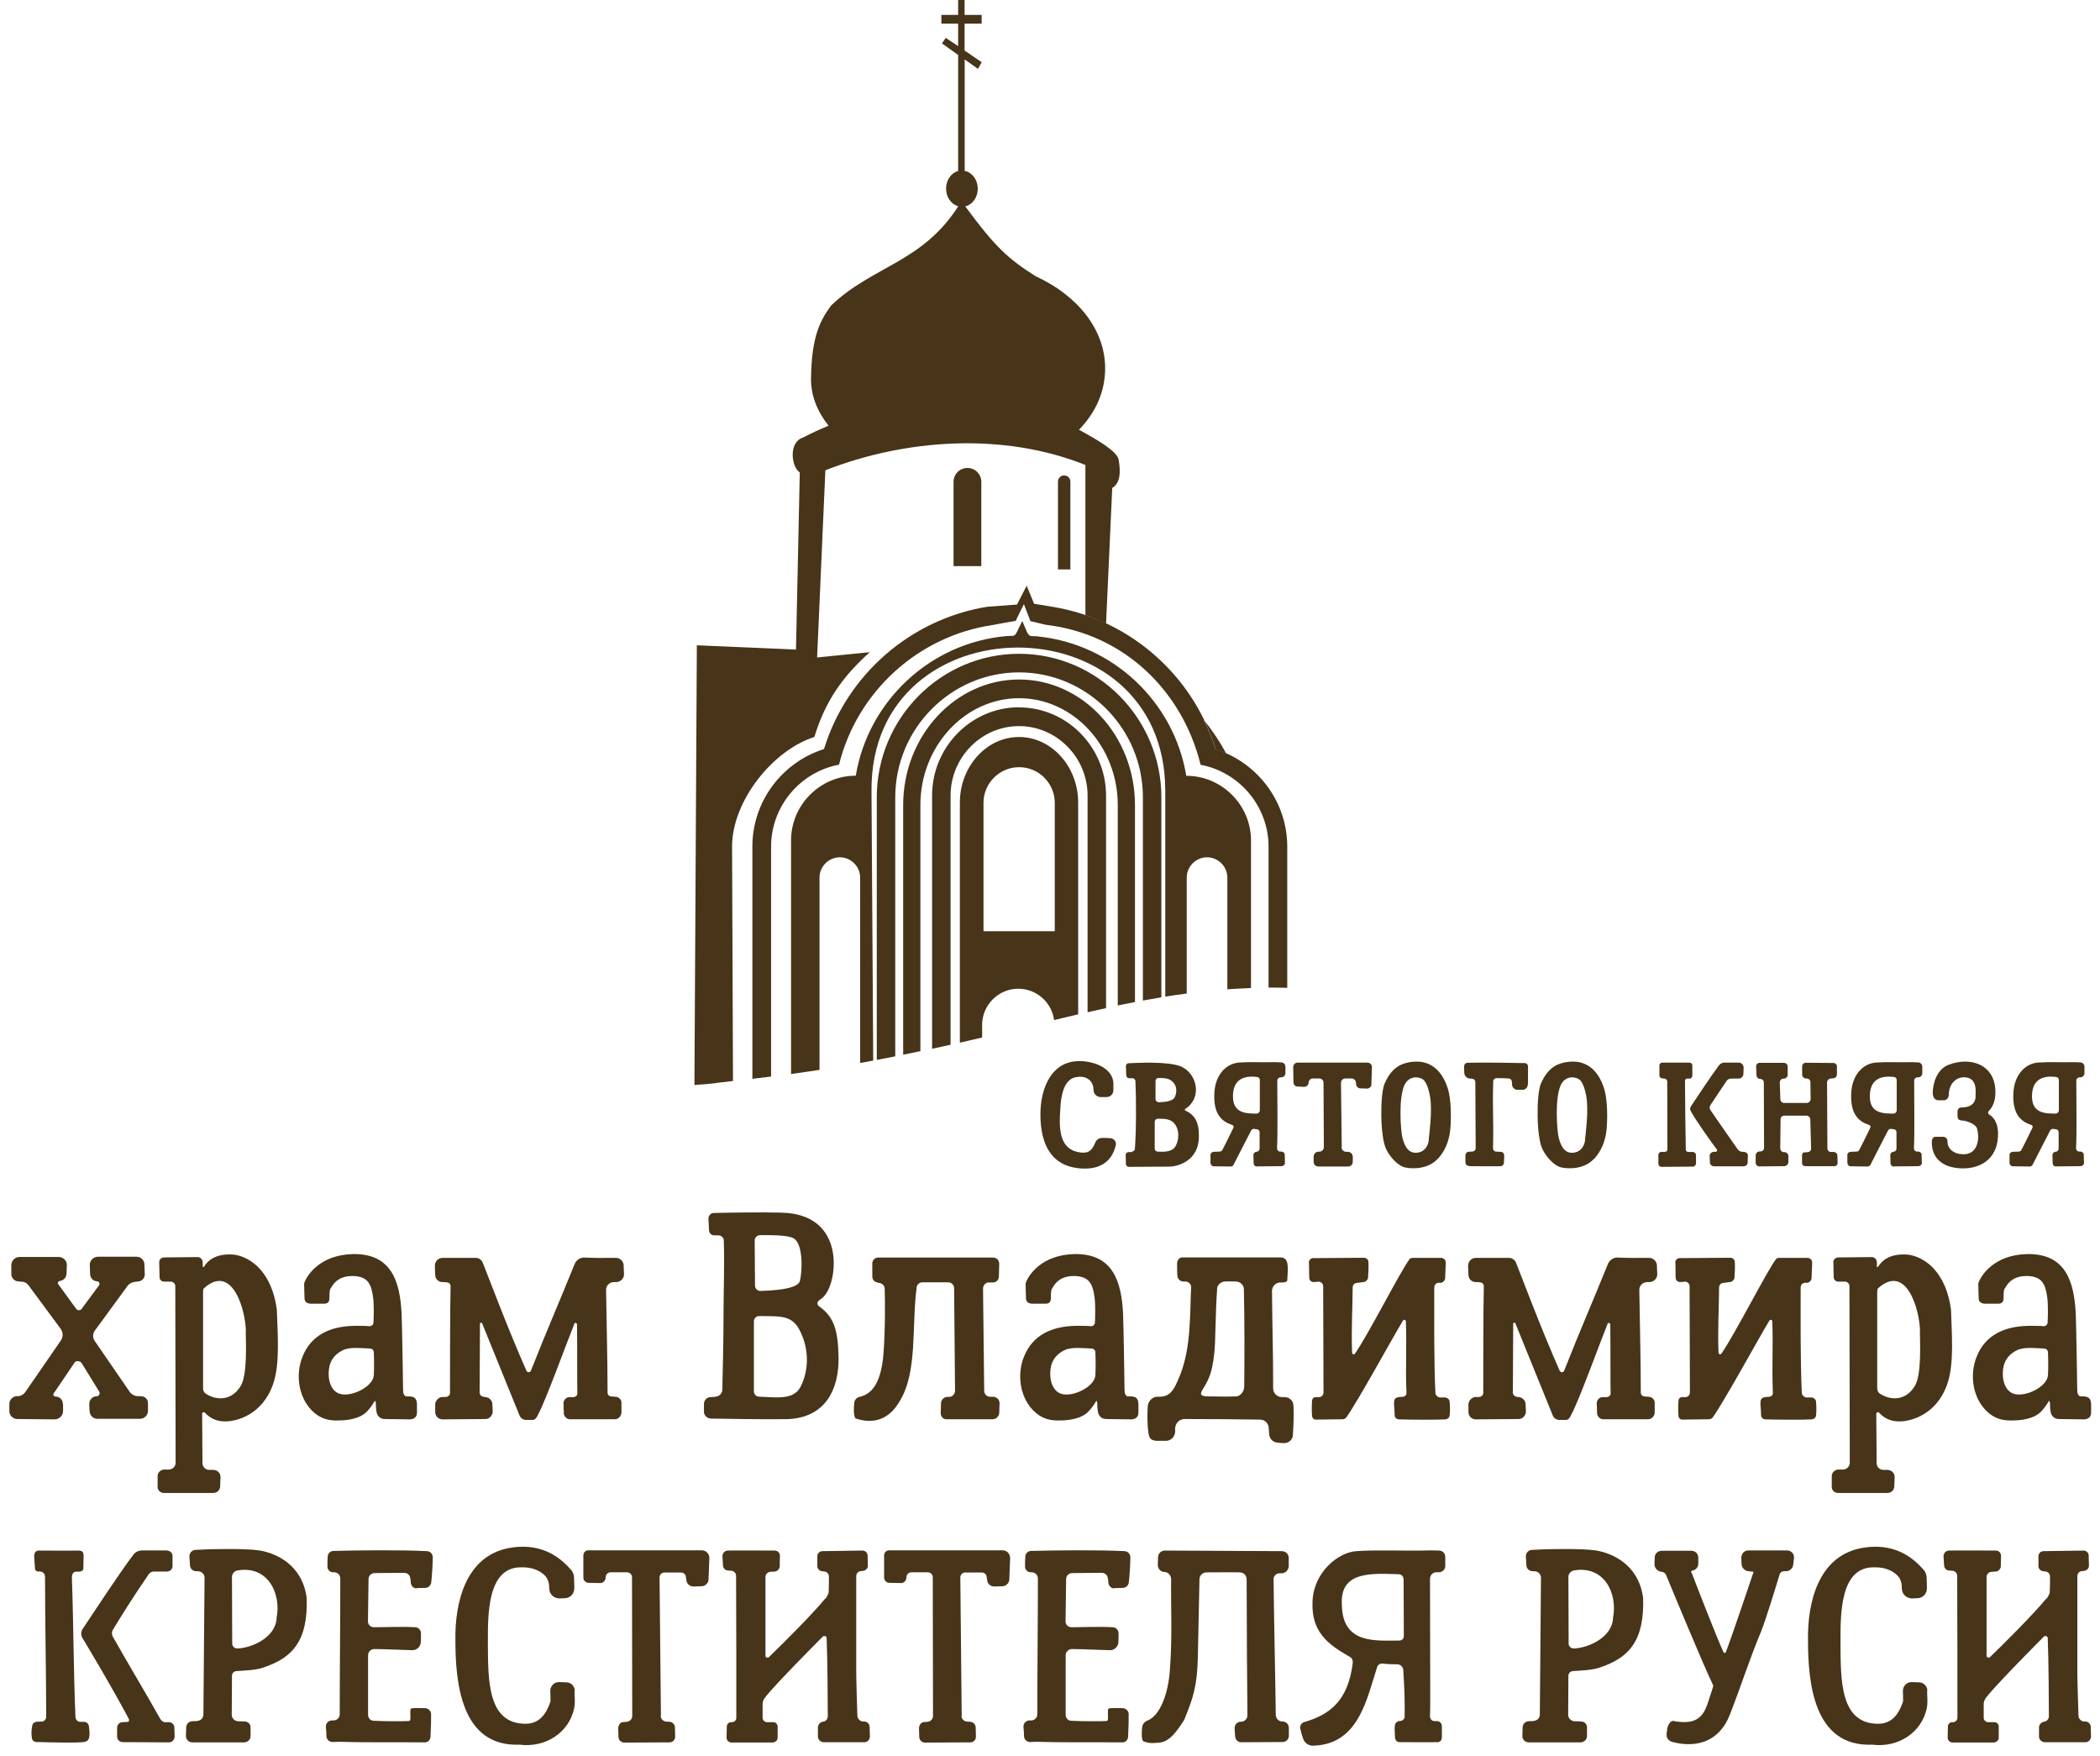 <svg width="183" height="153" viewBox="0 0 183 153" fill="none" xmlns="http://www.w3.org/2000/svg">
<g clip-path="url(#clip0_147_1531)">
<path fill-rule="evenodd" clip-rule="evenodd" d="M88.815 66.84C90.525 66.84 91.915 68.24 91.915 69.94V81.13H85.705V69.94C85.705 68.23 87.105 66.84 88.805 66.84M105.935 65.28C109.545 66.42 112.175 69.8 112.175 73.77V86.06C111.775 86.05 111.375 86.04 110.975 86.04H110.545V73.77C110.545 70.23 107.985 67.26 104.625 66.63C103.055 60.25 98.015 55.25 91.175 54.44C91.015 54.42 89.955 54.14 89.795 54.12L89.225 52.63L88.505 54.1C88.245 54.12 86.725 54.42 86.465 54.46C79.985 55.43 74.685 60.28 73.115 66.62C69.755 67.25 67.195 70.22 67.195 73.76V93.79C66.655 93.86 66.105 93.93 65.565 93.99V73.75C65.565 69.78 68.195 66.4 71.805 65.26C73.785 58.81 79.325 53.95 86.045 52.86L88.625 52.67L89.465 51.03L90.115 52.6L91.915 52.9C98.545 54.05 103.975 58.89 105.935 65.26V65.28ZM90.455 55.45C97.005 56.12 102.315 61.16 103.375 67.59C106.475 67.59 109.015 70.13 109.015 73.23V86.08C108.325 86.11 107.635 86.14 106.955 86.19V76.46C106.955 75.49 106.155 74.69 105.185 74.69C104.215 74.69 103.415 75.49 103.415 76.46V86.56C102.785 86.64 102.165 86.73 101.545 86.83V68.89C101.545 52.26 75.835 52.26 75.945 68.89L76.095 92.4L74.955 92.61V76.46C74.955 75.49 74.155 74.69 73.185 74.69C72.215 74.69 71.415 75.49 71.415 76.46V93.21C70.985 93.28 70.565 93.34 70.135 93.4L68.935 93.57V73.22C68.935 70.12 71.475 67.58 74.575 67.58C75.655 61.09 81.045 56.01 87.685 55.42C88.305 55.36 88.395 55.54 88.645 55L89.085 54.1L89.465 55C89.715 55.55 89.805 55.38 90.435 55.44L90.455 55.45ZM88.805 64.21C91.635 64.21 93.955 66.78 93.955 69.93V88.37C93.255 88.53 92.565 88.7 91.855 88.87C91.655 87.33 90.325 86.14 88.735 86.14C87.005 86.14 85.585 87.56 85.585 89.29V90.39C84.935 90.54 84.295 90.69 83.645 90.84V69.93C83.645 66.78 85.965 64.21 88.795 64.21H88.805ZM88.805 61.63C92.975 61.63 96.385 65.09 96.385 69.32V87.83C95.855 87.95 95.315 88.07 94.775 88.19V69.32C94.775 65.99 92.085 63.26 88.805 63.26C85.525 63.26 82.835 65.98 82.835 69.32V91.02C82.295 91.14 81.765 91.26 81.225 91.37V69.31C81.225 65.08 84.635 61.62 88.805 61.62V61.63ZM88.805 59.2C94.365 59.2 98.905 64.12 98.905 70.14V87.3C98.405 87.4 97.905 87.5 97.405 87.6V70.14C97.405 65.02 93.535 60.83 88.805 60.83C84.075 60.83 80.205 65.02 80.205 70.14V91.58C79.705 91.69 79.205 91.79 78.705 91.89V70.14C78.705 64.12 83.245 59.2 88.805 59.2ZM88.805 56.96C95.625 56.96 101.205 62.59 101.205 69.46V86.89C100.665 86.98 100.135 87.07 99.595 87.17V69.46C99.595 63.47 94.735 58.58 88.805 58.58C82.875 58.58 78.015 63.48 78.015 69.46V92.03C77.485 92.14 76.945 92.24 76.405 92.34V69.46C76.405 62.58 81.985 56.96 88.805 56.96ZM92.735 41.42C93.035 41.42 93.275 41.66 93.275 41.96V49.61H92.195V41.96C92.195 41.66 92.435 41.42 92.735 41.42ZM84.305 40.77C84.975 40.77 85.515 41.31 85.515 41.98V49.32H83.095V41.98C83.095 41.31 83.635 40.77 84.305 40.77ZM83.495 14.92V4.79L82.085 3.78L82.415 3.3L83.495 4.02V2.06H82.035V1.3H83.495V0H84.055V1.3H85.545V2.06H84.055V4.4L85.545 5.42L85.225 6L84.065 5.18V14.9H84.135C84.745 15.06 85.205 15.69 85.205 16.44C85.205 17.19 84.745 17.83 84.115 17.98C86.785 21.6 87.875 22.56 90.255 24.07C93.885 25.73 96.305 28.7 96.305 32.09C96.305 34.13 95.475 35.95 94.025 37.44C95.335 38.16 97.405 39.3 97.485 40.07C97.665 41.16 97.625 42.04 96.965 42.49H96.925L96.385 54.31C95.805 54.04 95.205 53.8 94.585 53.59V40.51C87.425 37.64 78.915 38.24 71.925 40.97L71.205 57.28L75.795 56.82C73.415 58.96 71.925 61.07 70.965 64.21C67.355 65.35 63.795 69.78 63.795 73.75L63.875 94.18C61.575 94.43 62.815 94.36 60.515 94.53L60.725 56.22L69.365 56.59L69.695 41.16C68.945 40.67 68.705 38.5 69.985 38.12C70.705 37.74 71.445 37.4 72.205 37.09C71.215 35.85 70.665 34.45 70.675 33.02C70.715 29.16 71.545 27.85 72.415 26.63C75.995 23.18 80.355 22.9 83.505 17.97C82.895 17.8 82.445 17.18 82.445 16.43C82.445 15.68 82.895 15.06 83.505 14.89L83.495 14.92ZM104.925 62.74C105.645 63.64 106.295 64.61 106.845 65.63C106.545 65.5 106.245 65.38 105.925 65.28C105.655 64.4 105.315 63.55 104.915 62.73L104.925 62.74Z" fill="#473419"/>
<path d="M5.495 122.35V122.94C5.495 123.33 5.155 123.66 4.775 123.66L1.505 123.63C1.095 123.63 0.785 123.27 0.815 122.88V122.26C0.845 121.95 1.095 121.69 1.405 121.64H1.615C1.845 121.61 2.075 121.48 2.205 121.28L5.295 116.8C5.525 116.49 5.505 116.05 5.265 115.74L2.485 111.98C2.355 111.8 2.145 111.67 1.915 111.67L1.605 111.64C1.265 111.64 0.985 111.33 0.985 111V110.2C1.015 109.81 1.315 109.51 1.705 109.51H5.105C5.515 109.51 5.855 109.84 5.825 110.26L5.795 111.01C5.765 111.32 5.515 111.58 5.205 111.6C5.075 111.63 4.995 111.78 5.075 111.88L6.645 114.04C6.745 114.17 6.955 114.19 7.085 114.07L8.625 111.99C8.725 111.86 8.655 111.65 8.475 111.63C8.135 111.63 7.885 111.37 7.855 111.04L7.825 110.24C7.795 109.83 8.135 109.49 8.545 109.49H11.895C12.285 109.49 12.585 109.8 12.585 110.16L12.615 110.98C12.645 111.34 12.355 111.65 11.995 111.65L11.815 111.68C11.555 111.68 11.305 111.81 11.145 111.99L8.285 115.9C8.075 116.16 8.055 116.52 8.235 116.8L11.295 121.25C11.445 121.48 11.735 121.64 12.045 121.64H12.275C12.635 121.64 12.915 121.92 12.895 122.28V122.92C12.895 123.31 12.585 123.61 12.175 123.61H8.525C8.135 123.64 7.835 123.33 7.805 122.94L7.775 122.32C7.775 121.96 8.055 121.65 8.415 121.65C8.625 121.65 8.745 121.42 8.645 121.24L7.105 118.74C6.975 118.56 6.645 118.53 6.515 118.69L4.685 121.39C4.585 121.49 4.685 121.67 4.835 121.67C5.195 121.67 5.475 121.95 5.475 122.31L5.495 122.35Z" fill="#473419"/>
<path d="M23.795 120.6C23.125 122.53 21.635 123.61 19.985 123.82C19.185 123.9 18.465 123.74 17.845 123.07C17.765 122.99 17.615 123.04 17.615 123.17C17.615 124.25 17.645 126.46 17.645 127.47C17.645 127.8 17.905 128.06 18.235 128.06H18.625C18.955 128.09 19.215 128.34 19.215 128.68L19.185 129.48C19.185 129.81 18.925 130.07 18.595 130.07H14.275C13.965 130.07 13.705 129.81 13.735 129.5V128.6C13.735 128.29 13.995 128.06 14.275 128.03H14.715C15.025 128.03 15.305 127.77 15.305 127.44L15.275 112.05C15.275 111.84 15.095 111.66 14.885 111.66H14.265C14.055 111.63 13.905 111.48 13.905 111.27L13.875 110.01C13.845 109.75 14.055 109.55 14.315 109.55L17.225 109.52C17.455 109.52 17.665 109.73 17.665 109.98V110.34C17.665 110.39 17.715 110.42 17.765 110.37C18.225 109.65 19.005 109.19 20.415 109.31C21.955 109.54 23.705 110.93 24.125 114.1C24.175 116 24.435 118.81 23.795 120.59V120.6ZM21.425 116.02C21.425 114.22 20.265 109.97 17.745 112.26C17.715 112.34 17.695 112.42 17.695 112.49V120.96C17.695 121.17 17.795 121.35 17.975 121.45C18.845 121.99 20.135 122.09 20.955 120.78C21.595 119.8 21.415 116.82 21.415 116.02H21.425Z" fill="#473419"/>
<path d="M35.815 121.68C36.225 121.68 36.335 122.04 36.335 122.37V123.09C36.335 123.53 35.975 123.66 35.695 123.66C35.485 123.66 33.635 123.63 33.505 123.63C33.115 123.63 32.835 123.32 32.805 122.96C32.755 122.68 32.755 122.52 32.755 122.34C32.755 122.29 32.755 122.21 32.725 122.13C32.725 122.03 32.645 122.03 32.595 122.16C32.415 122.47 32.205 122.73 31.975 122.98C31.335 123.65 30.125 123.75 29.605 123.75C28.675 123.8 27.905 123.62 27.185 122.9C25.945 121.64 25.765 119.66 26.365 118.19C27.115 116.31 28.785 115.54 30.915 115.51C31.505 115.51 31.895 115.51 32.155 115.54C32.365 115.57 32.545 115.41 32.545 115.21C32.575 114.75 32.595 113.61 32.515 113.05C32.365 111.94 32.105 111.2 30.765 111.17C29.295 111.14 28.935 112.1 28.785 112.3C28.705 112.4 28.705 112.97 28.705 113.12C28.705 113.45 28.525 113.58 28.265 113.58H27.025C26.745 113.55 26.515 113.42 26.535 113.04C26.535 113.04 26.505 112.17 26.505 111.88C26.505 111.78 26.535 111.7 26.585 111.6C26.815 111.09 27.875 109.34 30.725 109.26C34.195 109.18 34.845 111.78 34.995 114.38C35.045 115.49 35.125 120.99 35.125 121.07C35.125 121.43 35.225 121.66 35.455 121.66H35.785L35.815 121.68ZM32.575 119.8C32.605 119.39 32.605 118.41 32.575 117.82C32.575 117.64 32.425 117.49 32.245 117.49C31.555 117.46 30.525 117.33 29.905 117.62C28.725 118.19 28.615 119.16 28.645 119.86C28.675 120.56 29.005 121.38 29.825 121.48C30.825 121.63 32.525 120.76 32.575 119.81V119.8Z" fill="#473419"/>
<path d="M42.005 115.28C41.955 115.2 41.825 115.23 41.825 115.33L41.795 121.33C41.795 121.51 41.955 121.67 42.135 121.69L42.315 121.72C42.645 121.75 42.905 122.03 42.905 122.34L42.935 122.96C42.935 123.32 42.655 123.63 42.295 123.63L38.565 123.66C38.205 123.66 37.925 123.38 37.925 123.02V122.38C37.925 122.02 38.235 121.71 38.565 121.71H38.825C39.035 121.71 39.215 121.56 39.215 121.35C39.215 119.81 39.215 113.76 39.265 112.06C39.265 111.88 39.135 111.73 38.955 111.73C38.855 111.7 38.695 111.7 38.565 111.7C38.205 111.7 37.945 111.44 37.925 111.08L37.895 110.28C37.895 109.92 38.175 109.59 38.565 109.59H41.475C41.735 109.59 41.965 109.77 42.065 110C42.275 110.49 44.255 115.79 45.875 119.42C45.955 119.6 46.185 119.6 46.265 119.42C47.805 115.53 48.585 113.81 50.075 110.13C50.205 109.8 50.535 109.56 50.895 109.56C52.055 109.61 52.415 109.59 53.675 109.59C54.005 109.59 54.315 109.85 54.345 110.21L54.375 110.98C54.405 111.34 54.115 111.67 53.735 111.7H53.455C53.095 111.73 52.815 112.01 52.815 112.37C52.845 114.76 52.945 118.42 52.945 121.35C52.945 121.51 53.075 121.63 53.225 121.66C53.355 121.66 53.485 121.69 53.615 121.69C53.925 121.69 54.185 121.95 54.155 122.26V123.08C54.125 123.39 53.895 123.65 53.565 123.65H49.675C49.395 123.65 49.165 123.42 49.135 123.16C49.135 123.06 49.105 122.39 49.105 122.26C49.105 121.98 49.315 121.75 49.595 121.72H50.005C50.185 121.69 50.315 121.57 50.315 121.39C50.285 120.62 50.315 118.15 50.285 115.37C50.285 115.29 50.105 115.22 50.075 115.27C49.405 116.92 47.555 122.04 46.885 123.25C46.785 123.48 46.655 123.71 46.395 123.71H45.805C45.545 123.68 45.345 123.53 45.265 123.3L42.025 115.32L42.005 115.28Z" fill="#473419"/>
<path d="M62.375 121.68C62.685 121.65 62.945 121.4 62.945 121.06C62.975 119.82 63.045 116.84 63.045 115.32C63.045 112.49 63.145 110.46 63.075 108.09C63.075 107.83 62.865 107.65 62.635 107.63H62.245C61.985 107.63 61.785 107.42 61.785 107.17L61.735 106.17C61.735 105.91 61.945 105.68 62.195 105.68C63.355 105.65 66.365 105.6 68.085 105.65C73.385 105.75 73.025 110.85 72.125 112.47C71.915 112.88 71.665 113.11 71.405 113.27C71.195 113.4 71.175 113.68 71.375 113.81C72.715 114.76 73.025 115.92 73.075 118.29C73.105 121.04 71.945 123.54 68.575 123.64C66.595 123.67 63.295 123.61 61.965 123.59C61.635 123.59 61.345 123.33 61.345 123V122.31C61.345 122 61.605 121.72 61.915 121.72L62.375 121.69V121.68ZM65.695 121.22C65.695 121.48 65.905 121.68 66.135 121.68C67.835 121.76 69.195 121.96 69.785 120.78C70.425 119.49 70.555 117.74 69.785 116.1C69.095 114.56 68.115 114.68 66.155 114.66C65.895 114.66 65.695 114.87 65.695 115.12V121.22ZM65.795 112.01C65.795 112.27 66.005 112.47 66.255 112.47C67.235 112.44 69.525 112.34 69.705 111.6C69.915 110.8 70.015 108.38 69.165 107.89C68.675 107.58 67.005 107.61 66.205 107.61C65.945 107.64 65.765 107.84 65.765 108.07L65.795 112.01Z" fill="#473419"/>
<path d="M76.505 111.73C76.225 111.73 76.015 111.5 76.015 111.21V110.08C76.015 109.8 76.245 109.56 76.525 109.56H86.535C86.845 109.56 87.075 109.79 87.075 110.1L87.045 111.21C87.045 111.49 86.835 111.7 86.585 111.73H86.125C85.865 111.76 85.665 111.99 85.665 112.27L85.765 121.15C85.765 121.46 85.995 121.69 86.285 121.69H86.565C86.875 121.72 87.105 121.95 87.105 122.26L87.075 123.11C87.045 123.39 86.815 123.65 86.505 123.65H82.515C82.205 123.68 81.975 123.42 81.975 123.11L82.005 122.24C82.005 121.96 82.265 121.7 82.575 121.7H82.655C82.965 121.73 83.225 121.47 83.225 121.16L83.145 112.23C83.145 111.95 82.915 111.72 82.605 111.72H80.365C80.105 111.72 79.875 111.95 79.875 112.21C79.435 115.53 79.975 119.52 78.405 122.07C77.455 123.72 76.085 124.08 74.595 123.59C74.385 123.54 74.385 122.74 74.445 122.2C74.475 121.94 74.675 121.74 74.935 121.69C76.145 121.41 76.815 120.22 76.995 117.86C77.155 115.59 77.125 113.25 77.095 112.28C77.095 112 76.865 111.79 76.575 111.77H76.495L76.505 111.73Z" fill="#473419"/>
<path d="M98.695 121.68C99.105 121.68 99.205 122.04 99.205 122.37V123.09C99.205 123.53 98.845 123.66 98.565 123.66C98.355 123.66 96.505 123.63 96.375 123.63C95.985 123.63 95.705 123.32 95.675 122.96C95.625 122.68 95.625 122.52 95.625 122.34C95.625 122.29 95.625 122.21 95.595 122.13C95.595 122.03 95.515 122.03 95.465 122.16C95.285 122.47 95.075 122.73 94.845 122.98C94.205 123.65 92.995 123.75 92.475 123.75C91.545 123.8 90.775 123.62 90.055 122.9C88.815 121.64 88.635 119.66 89.235 118.19C89.985 116.31 91.655 115.54 93.785 115.51C94.375 115.51 94.765 115.51 95.025 115.54C95.235 115.57 95.415 115.41 95.415 115.21C95.445 114.75 95.465 113.61 95.385 113.05C95.235 111.94 94.975 111.2 93.635 111.17C92.165 111.14 91.805 112.1 91.655 112.3C91.575 112.4 91.575 112.97 91.575 113.12C91.575 113.45 91.395 113.58 91.135 113.58H89.895C89.615 113.55 89.385 113.42 89.405 113.04C89.405 113.04 89.375 112.17 89.375 111.88C89.375 111.78 89.405 111.7 89.455 111.6C89.685 111.09 90.745 109.34 93.595 109.26C97.065 109.18 97.715 111.78 97.865 114.38C97.915 115.49 97.995 120.99 97.995 121.07C97.995 121.43 98.095 121.66 98.325 121.66H98.655L98.695 121.68ZM95.455 119.8C95.485 119.39 95.485 118.41 95.455 117.82C95.455 117.64 95.305 117.49 95.125 117.49C94.435 117.46 93.405 117.33 92.785 117.62C91.605 118.19 91.495 119.16 91.525 119.86C91.555 120.56 91.885 121.38 92.705 121.48C93.705 121.63 95.405 120.76 95.455 119.81V119.8Z" fill="#473419"/>
<path d="M111.595 111.73C111.185 111.73 110.845 112.06 110.845 112.48C110.875 116.11 110.945 117.37 110.945 120.95C110.945 121.39 111.305 121.72 111.715 121.72H111.945C112.355 121.72 112.695 122.03 112.715 122.44C112.765 123.37 112.715 124.14 112.665 125.01C112.665 125.42 112.305 125.73 111.895 125.73C111.685 125.73 111.455 125.7 111.275 125.68C110.915 125.63 110.635 125.35 110.605 124.99L110.555 124.35C110.505 123.96 110.195 123.68 109.785 123.68C107.365 123.65 105.695 123.63 103.225 123.63C102.785 123.63 102.425 123.99 102.405 124.43V124.76C102.375 125.17 102.045 125.51 101.635 125.53H100.835C100.245 125.5 100.135 125.3 100.065 124.73C99.965 124.03 99.985 123.16 100.015 122.54C100.045 122.1 100.375 121.74 100.785 121.69H100.835C101.915 121.72 102.245 121.3 102.865 119.73C103.795 117.31 103.685 114.58 103.795 112.19C103.825 111.88 103.565 111.62 103.255 111.65H103.125C102.865 111.65 102.635 111.44 102.605 111.19C102.575 110.91 102.575 110.39 102.575 110.06C102.575 109.8 102.785 109.55 103.015 109.55H111.585C112.335 109.55 112.255 110.37 112.175 111.56C112.145 111.71 111.895 111.74 111.585 111.74L111.595 111.73ZM106.065 112.32C105.905 114.35 105.935 117.13 105.805 117.98C105.625 119.6 105.345 120.17 104.825 121.02C104.615 121.35 104.465 121.66 105.285 121.66C106.445 121.66 106.775 121.69 107.705 121.66C108.095 121.66 108.425 121.2 108.425 120.81C108.455 118.21 108.455 114.81 108.395 112.34C108.395 111.95 108.085 111.65 107.675 111.65C107.345 111.65 107.055 111.62 106.725 111.65C106.365 111.68 106.055 111.96 106.055 112.32H106.065Z" fill="#473419"/>
<path d="M122.795 109.74C122.875 109.64 122.975 109.59 123.105 109.59H125.575C125.805 109.59 125.985 109.77 125.985 109.98C125.985 110.44 125.935 110.98 125.935 111.37C125.905 111.6 125.705 111.78 125.475 111.76H125.445C125.185 111.73 124.985 111.91 124.985 112.17C124.985 115.08 124.955 118.5 125.085 121.36C125.115 121.57 125.265 121.72 125.475 121.75H125.935C126.145 121.78 126.325 121.93 126.325 122.14C126.355 122.47 126.375 122.96 126.325 123.3C126.325 123.48 126.175 123.63 125.965 123.66C125.215 123.71 122.875 123.69 121.925 123.66C121.715 123.66 121.535 123.51 121.535 123.3C121.535 122.19 121.195 121.7 122.175 121.7C122.385 121.7 122.565 121.57 122.565 121.37C122.465 119.08 122.595 117.56 122.515 115.14C122.515 114.98 122.335 114.93 122.255 115.06C121.275 116.68 118.345 122.06 117.315 123.5C117.235 123.6 117.105 123.65 116.985 123.65C116.085 123.65 115.565 123.68 114.645 123.68C114.485 123.68 114.335 123.52 114.335 123.34C114.305 123.01 114.305 122.49 114.335 122.05C114.335 121.84 114.515 121.69 114.725 121.72H114.875C115.135 121.75 115.335 121.56 115.335 121.31C115.335 117.91 115.305 115.37 115.305 112.07C115.305 111.84 115.125 111.66 114.895 111.66C114.765 111.69 114.635 111.69 114.505 111.69C114.275 111.72 114.095 111.54 114.095 111.33C114.065 110.97 114.095 110.38 114.065 110.02C114.035 109.79 114.245 109.58 114.505 109.61H114.685C115.745 109.61 117.435 109.58 118.855 109.58C119.065 109.58 119.245 109.74 119.245 109.94C119.275 110.33 119.245 110.97 119.215 111.33C119.185 111.51 119.035 111.66 118.855 111.69L118.265 111.77C118.035 111.77 117.875 111.95 117.875 112.18C117.875 113.75 117.745 115.73 117.825 117.84C117.825 117.99 118.005 118.05 118.085 117.92C119.265 116.22 122.045 110.74 122.795 109.76V109.74Z" fill="#473419"/>
<path d="M132.045 115.28C131.995 115.2 131.865 115.23 131.865 115.33L131.835 121.33C131.835 121.51 131.995 121.67 132.175 121.69L132.355 121.72C132.685 121.75 132.945 122.03 132.945 122.34L132.975 122.96C132.975 123.32 132.695 123.63 132.335 123.63L128.605 123.66C128.245 123.66 127.965 123.38 127.965 123.02V122.38C127.965 122.02 128.275 121.71 128.605 121.71H128.865C129.075 121.71 129.255 121.56 129.255 121.35C129.255 119.81 129.255 113.76 129.305 112.06C129.305 111.88 129.175 111.73 128.995 111.73C128.895 111.7 128.735 111.7 128.605 111.7C128.245 111.7 127.985 111.44 127.965 111.08L127.935 110.28C127.935 109.92 128.215 109.59 128.605 109.59H131.515C131.775 109.59 132.005 109.77 132.105 110C132.315 110.49 134.295 115.79 135.915 119.42C135.995 119.6 136.225 119.6 136.305 119.42C137.845 115.53 138.625 113.81 140.115 110.13C140.245 109.8 140.575 109.56 140.935 109.56C142.095 109.61 142.455 109.59 143.715 109.59C144.045 109.59 144.355 109.85 144.385 110.21L144.415 110.98C144.445 111.34 144.155 111.67 143.775 111.7H143.495C143.135 111.73 142.855 112.01 142.855 112.37C142.885 114.76 142.985 118.42 142.985 121.35C142.985 121.51 143.115 121.63 143.265 121.66C143.395 121.66 143.525 121.69 143.655 121.69C143.965 121.69 144.225 121.95 144.195 122.26V123.08C144.165 123.39 143.935 123.65 143.605 123.65H139.715C139.435 123.65 139.205 123.42 139.175 123.16C139.175 123.06 139.145 122.39 139.145 122.26C139.145 121.98 139.355 121.75 139.635 121.72H140.045C140.225 121.69 140.355 121.57 140.355 121.39C140.325 120.62 140.355 118.15 140.325 115.37C140.325 115.29 140.145 115.22 140.115 115.27C139.445 116.92 137.595 122.04 136.925 123.25C136.825 123.48 136.695 123.71 136.435 123.71H135.845C135.585 123.68 135.385 123.53 135.305 123.3L132.065 115.32L132.045 115.28Z" fill="#473419"/>
<path d="M154.725 109.74C154.805 109.64 154.905 109.59 155.035 109.59H157.505C157.735 109.59 157.915 109.77 157.915 109.98C157.915 110.44 157.865 110.98 157.865 111.37C157.835 111.6 157.635 111.78 157.405 111.76H157.375C157.115 111.73 156.915 111.91 156.915 112.17C156.915 115.08 156.885 118.5 157.015 121.36C157.045 121.57 157.195 121.72 157.405 121.75H157.865C158.075 121.78 158.255 121.93 158.255 122.14C158.285 122.47 158.305 122.96 158.255 123.3C158.255 123.48 158.105 123.63 157.895 123.66C157.145 123.71 154.805 123.69 153.855 123.66C153.645 123.66 153.465 123.51 153.465 123.3C153.465 122.19 153.125 121.7 154.105 121.7C154.315 121.7 154.495 121.57 154.495 121.37C154.395 119.08 154.525 117.56 154.445 115.14C154.445 114.98 154.265 114.93 154.185 115.06C153.205 116.68 150.275 122.06 149.245 123.5C149.165 123.6 149.035 123.65 148.915 123.65C148.015 123.65 147.495 123.68 146.575 123.68C146.415 123.68 146.265 123.52 146.265 123.34C146.235 123.01 146.235 122.49 146.265 122.05C146.265 121.84 146.445 121.69 146.655 121.72H146.805C147.065 121.75 147.265 121.56 147.265 121.31C147.265 117.91 147.235 115.37 147.235 112.07C147.235 111.84 147.055 111.66 146.825 111.66C146.695 111.69 146.565 111.69 146.435 111.69C146.205 111.72 146.025 111.54 146.025 111.33C145.995 110.97 146.025 110.38 145.995 110.02C145.965 109.79 146.175 109.58 146.435 109.61H146.615C147.675 109.61 149.365 109.58 150.785 109.58C150.995 109.58 151.175 109.74 151.175 109.94C151.205 110.33 151.175 110.97 151.145 111.33C151.115 111.51 150.965 111.66 150.785 111.69L150.195 111.77C149.965 111.77 149.805 111.95 149.805 112.18C149.805 113.75 149.675 115.73 149.755 117.84C149.755 117.99 149.935 118.05 150.015 117.92C151.195 116.22 153.975 110.74 154.725 109.76V109.74Z" fill="#473419"/>
<path d="M169.685 120.6C169.015 122.53 167.525 123.61 165.875 123.82C165.075 123.9 164.355 123.74 163.735 123.07C163.655 122.99 163.505 123.04 163.505 123.17C163.505 124.25 163.535 126.46 163.535 127.47C163.535 127.8 163.795 128.06 164.125 128.06H164.515C164.845 128.09 165.105 128.34 165.105 128.68L165.075 129.48C165.075 129.81 164.815 130.07 164.485 130.07H160.165C159.855 130.07 159.595 129.81 159.625 129.5V128.6C159.625 128.29 159.885 128.06 160.165 128.03H160.605C160.915 128.03 161.195 127.77 161.195 127.44L161.165 112.05C161.165 111.84 160.985 111.66 160.775 111.66H160.155C159.945 111.63 159.795 111.48 159.795 111.27L159.765 110.01C159.735 109.75 159.945 109.55 160.205 109.55L163.115 109.52C163.345 109.52 163.555 109.73 163.555 109.98V110.34C163.555 110.39 163.605 110.42 163.655 110.37C164.115 109.65 164.895 109.19 166.305 109.31C167.845 109.54 169.595 110.93 170.015 114.1C170.065 116 170.325 118.81 169.685 120.59V120.6ZM167.315 116.02C167.315 114.22 166.155 109.97 163.635 112.26C163.605 112.34 163.585 112.42 163.585 112.49V120.96C163.585 121.17 163.685 121.35 163.865 121.45C164.735 121.99 166.025 122.09 166.845 120.78C167.485 119.8 167.305 116.82 167.305 116.02H167.315Z" fill="#473419"/>
<path d="M181.705 121.68C182.115 121.68 182.225 122.04 182.225 122.37V123.09C182.225 123.53 181.865 123.66 181.585 123.66C181.375 123.66 179.525 123.63 179.395 123.63C179.005 123.63 178.725 123.32 178.695 122.96C178.645 122.68 178.645 122.52 178.645 122.34C178.645 122.29 178.645 122.21 178.615 122.13C178.615 122.03 178.535 122.03 178.485 122.16C178.305 122.47 178.095 122.73 177.865 122.98C177.225 123.65 176.015 123.75 175.495 123.75C174.565 123.8 173.795 123.62 173.075 122.9C171.835 121.64 171.655 119.66 172.255 118.19C173.005 116.31 174.675 115.54 176.805 115.51C177.395 115.51 177.785 115.51 178.045 115.54C178.255 115.57 178.435 115.41 178.435 115.21C178.465 114.75 178.485 113.61 178.405 113.05C178.255 111.94 177.995 111.2 176.655 111.17C175.185 111.14 174.825 112.1 174.675 112.3C174.595 112.4 174.595 112.97 174.595 113.12C174.595 113.45 174.415 113.58 174.155 113.58H172.915C172.635 113.55 172.405 113.42 172.425 113.04C172.425 113.04 172.395 112.17 172.395 111.88C172.395 111.78 172.425 111.7 172.475 111.6C172.705 111.09 173.765 109.34 176.615 109.26C180.085 109.18 180.735 111.78 180.885 114.38C180.935 115.49 181.015 120.99 181.015 121.07C181.015 121.43 181.115 121.66 181.345 121.66H181.675L181.705 121.68ZM178.465 119.8C178.495 119.39 178.495 118.41 178.465 117.82C178.465 117.64 178.315 117.49 178.135 117.49C177.445 117.46 176.415 117.33 175.795 117.62C174.615 118.19 174.505 119.16 174.535 119.86C174.565 120.56 174.895 121.38 175.715 121.48C176.715 121.63 178.415 120.76 178.465 119.81V119.8Z" fill="#473419"/>
<path d="M96.725 99.16C97.055 99.16 97.305 99.46 97.235 99.77C96.855 101.38 95.635 101.96 93.975 101.78C91.665 101.53 90.665 99.78 90.665 97.08C90.665 95.1 91.405 92.91 93.385 92.51C94.725 92.23 97.025 92.84 97.025 94.44V94.97C97.025 95.32 96.765 95.58 96.415 95.58H95.885C95.575 95.56 95.295 95.3 95.295 94.97C95.295 94.15 94.655 93.7 93.875 93.83C92.725 93.93 92.455 95.43 92.405 96.52C92.255 98.45 92.325 100.18 94.165 100.41C94.825 100.49 95.155 100.28 95.455 99.52C95.555 99.29 95.785 99.14 96.035 99.14C96.265 99.14 96.495 99.14 96.725 99.16Z" fill="#473419"/>
<path d="M98.645 100.33C98.775 100.33 98.895 100.21 98.895 100.1C99.025 98.48 99.015 95.6 98.945 94.2C98.945 94.05 98.825 93.94 98.695 93.94H98.395C98.265 93.94 98.145 93.82 98.145 93.68L98.115 92.89C98.115 92.74 98.215 92.63 98.365 92.63C99.185 92.6 101.625 92.46 102.835 92.88C104.205 93.44 104.565 95.12 103.875 96.05C103.665 96.35 103.465 96.51 103.285 96.61C103.215 96.66 103.235 96.74 103.305 96.76C104.125 97.14 104.505 97.77 104.475 99.08C104.445 101.09 102.715 101.64 101.855 101.64C101.405 101.64 99.165 101.66 98.375 101.66C98.225 101.66 98.115 101.54 98.115 101.4L98.095 100.63C98.095 100.5 98.195 100.38 98.345 100.37H98.655L98.645 100.33ZM100.625 100.07C100.625 100.2 100.725 100.32 100.855 100.33C101.335 100.36 102.125 100.4 102.435 99.87C102.745 99.33 102.815 98.45 102.335 97.88C101.975 97.43 101.315 97.47 100.885 97.47C100.735 97.47 100.625 97.59 100.625 97.73V100.07ZM100.695 95.78C100.715 95.91 100.825 96.03 100.975 96.03C101.385 96.01 102.215 96 102.395 95.54C102.615 95 102.525 94.42 101.985 94.09C101.705 93.92 101.245 93.91 100.945 93.92C100.795 93.92 100.685 94.05 100.695 94.2V95.78Z" fill="#473419"/>
<path d="M109.525 101.63C109.375 101.63 109.245 101.51 109.245 101.35L109.225 100.64C109.225 100.48 109.345 100.36 109.505 100.34C109.655 100.34 109.765 100.21 109.765 100.06V98.63C109.765 98.5 109.665 98.4 109.535 98.38C109.325 98.38 109.485 98.36 109.275 98.35C109.175 98.35 109.075 98.4 109.025 98.5C108.665 99.18 107.775 100.94 107.495 101.48C107.445 101.58 107.345 101.63 107.245 101.63L105.765 101.61C105.615 101.61 105.505 101.49 105.485 101.33V100.65C105.465 100.48 105.605 100.37 105.745 100.35L106.275 100.33C106.395 100.33 106.475 100.28 106.525 100.18C106.675 99.88 107.005 99.26 107.485 98.25C107.535 98.15 107.485 98.04 107.365 98C106.195 97.64 105.785 96.73 105.815 95.39C105.845 93.61 106.885 92.64 108.005 92.57C109.105 92.5 109.765 92.57 110.875 92.54C111.075 92.54 111.405 92.54 111.665 92.56C111.845 92.56 112.015 92.73 112.015 92.92V93.5C112.015 93.7 111.855 93.86 111.655 93.86H111.605C111.435 93.86 111.305 93.99 111.305 94.14C111.305 95.82 111.355 98.64 111.285 100.03C111.285 100.2 111.405 100.33 111.565 100.33H111.695C111.845 100.35 111.955 100.46 111.955 100.61L111.975 101.3C111.995 101.45 111.855 101.58 111.695 101.6L109.515 101.62L109.525 101.63ZM109.785 94.08C109.785 93.95 109.685 93.85 109.555 93.83C108.215 93.66 107.415 94.18 107.445 95.59C107.475 96.99 108.595 97.02 109.505 97.02C109.655 97.02 109.785 96.89 109.785 96.72V94.07V94.08Z" fill="#473419"/>
<path d="M116.905 99.94C116.905 100.17 117.085 100.34 117.305 100.35H117.485C117.695 100.37 117.865 100.53 117.885 100.76V101.22C117.885 101.45 117.705 101.63 117.475 101.63H114.885C114.675 101.63 114.485 101.47 114.475 101.25V100.77C114.475 100.54 114.655 100.34 114.885 100.34H114.955C115.185 100.34 115.365 100.16 115.365 99.93L115.335 94.32C115.335 94.12 115.165 93.96 114.975 93.96H114.415C114.215 93.96 114.065 94.11 114.035 94.29V94.34C114.015 94.54 113.855 94.69 113.635 94.69L113.075 94.66C112.865 94.66 112.715 94.5 112.715 94.28L112.695 92.96C112.695 92.76 112.855 92.58 113.075 92.58H119.175C119.385 92.58 119.555 92.75 119.555 92.96L119.505 94.48C119.505 94.69 119.325 94.84 119.125 94.84L118.535 94.82C118.355 94.82 118.205 94.67 118.175 94.49L118.155 94.29C118.135 94.11 117.975 93.96 117.775 93.96H117.235C117.025 93.96 116.855 94.14 116.855 94.34L116.925 99.93L116.905 99.94Z" fill="#473419"/>
<path d="M125.325 100.92C124.435 101.91 123.035 101.84 122.435 101.71C121.855 101.58 121.165 100.87 120.805 100.14C120.245 99.04 120.265 95.36 120.645 94.44C121.255 93.01 122.115 92.54 123.385 92.49C124.155 92.47 125.395 92.75 126.075 94.57C126.525 95.72 126.455 97.65 126.375 98.48C126.255 99.5 125.895 100.29 125.335 100.92H125.325ZM124.505 99.27C124.525 99.01 124.835 96.85 124.625 95.58C124.525 94.95 124.295 94.23 123.985 94.03C123.505 93.73 122.765 93.8 122.415 94.48C121.835 95.63 122.065 98.6 122.215 99.13C122.345 99.66 122.615 100.38 123.275 100.43C124.115 100.48 124.475 99.82 124.515 99.28L124.505 99.27Z" fill="#473419"/>
<path d="M128.295 93.98C128.215 93.98 128.115 93.96 128.035 93.96C127.805 93.93 127.625 93.73 127.605 93.5C127.585 93.25 127.585 93.1 127.585 92.87C127.605 92.72 127.715 92.61 127.865 92.59C129.575 92.56 131.375 92.59 132.875 92.62C133.025 92.62 133.155 92.75 133.155 92.9V94.42C133.155 94.42 133.155 94.47 133.135 94.49C133.135 94.75 132.925 94.95 132.655 94.95H132.255C131.995 94.95 131.775 94.75 131.765 94.5C131.765 94.4 131.765 94.32 131.745 94.24C131.745 94.08 131.615 93.96 131.465 93.96C131.035 93.94 130.885 93.93 130.405 93.93C130.255 93.93 130.125 94.06 130.125 94.21C130.045 96.93 130.175 97.38 130.105 100.03C130.105 100.2 130.225 100.33 130.385 100.33C130.515 100.35 130.665 100.35 130.795 100.35C130.945 100.35 131.055 100.47 131.075 100.61C131.095 100.86 131.055 101.09 131.055 101.32C131.035 101.47 130.925 101.6 130.775 101.6C130.595 101.62 128.615 101.6 128.085 101.6C127.855 101.58 127.705 101.48 127.705 101.25C127.705 101.05 127.685 100.8 127.705 100.61C127.725 100.48 127.825 100.36 127.965 100.35C128.065 100.33 128.175 100.33 128.315 100.33C128.465 100.31 128.595 100.2 128.595 100.03C128.595 97.46 128.565 96.91 128.565 94.26C128.565 94.11 128.435 93.98 128.265 93.98H128.295Z" fill="#473419"/>
<path d="M138.945 100.92C138.055 101.91 136.655 101.84 136.055 101.71C135.475 101.58 134.785 100.87 134.425 100.14C133.865 99.04 133.885 95.36 134.265 94.44C134.875 93.01 135.735 92.54 137.005 92.49C137.775 92.47 139.015 92.75 139.695 94.57C140.145 95.72 140.075 97.65 139.995 98.48C139.875 99.5 139.515 100.29 138.955 100.92H138.945ZM138.125 99.27C138.145 99.01 138.455 96.85 138.245 95.58C138.145 94.95 137.915 94.23 137.605 94.03C137.125 93.73 136.385 93.8 136.035 94.48C135.455 95.63 135.685 98.6 135.835 99.13C135.965 99.66 136.235 100.38 136.895 100.43C137.735 100.48 138.095 99.82 138.135 99.28L138.125 99.27Z" fill="#473419"/>
<path d="M145.085 100.35C145.205 100.35 145.305 100.27 145.305 100.15C145.285 99.44 145.305 95.22 145.285 94.22C145.285 94.09 145.185 93.99 145.055 93.97L144.835 93.95C144.705 93.93 144.605 93.83 144.605 93.72V92.83C144.605 92.7 144.705 92.58 144.835 92.58H147.225C147.375 92.58 147.475 92.68 147.475 92.83V93.74C147.455 93.87 147.355 93.99 147.225 93.97H147.045C146.915 93.97 146.835 94.05 146.835 94.19C146.835 95.26 146.885 99.48 146.905 100.16C146.905 100.28 147.005 100.36 147.115 100.36H147.515C147.685 100.38 147.795 100.49 147.795 100.66V101.34C147.795 101.5 147.675 101.64 147.515 101.64L144.795 101.66C144.625 101.66 144.515 101.53 144.515 101.36V100.63C144.515 100.47 144.645 100.35 144.795 100.35L145.095 100.37L145.085 100.35ZM151.875 100.35C152.135 100.35 152.315 100.47 152.315 100.68L152.295 101.26C152.315 101.47 152.125 101.61 151.935 101.61H149.365C149.165 101.61 149.005 101.46 149.005 101.26L148.985 100.73C148.965 100.53 149.135 100.37 149.335 100.35H149.535C149.615 100.33 149.665 100.23 149.615 100.15C149.185 99.59 147.905 97.79 147.435 96.97C147.265 96.67 147.205 96.61 147.415 96.29C148.175 95.15 148.945 93.98 149.785 92.83C149.905 92.66 150.095 92.57 150.315 92.58H151.515C151.765 92.58 151.945 92.78 151.945 93.03L151.925 93.56C151.925 93.79 151.725 93.97 151.495 93.97H150.835C150.705 93.97 150.555 94.04 150.475 94.15C150.165 94.59 149.375 95.81 149.045 96.29C148.965 96.42 148.965 96.59 149.045 96.7C149.685 97.66 150.955 99.44 151.405 100.1C151.505 100.27 151.685 100.35 151.865 100.35H151.875Z" fill="#473419"/>
<path d="M160.145 101.32C160.125 101.48 160.015 101.6 159.865 101.6H157.345C157.215 101.6 157.035 101.55 157.035 101.32V100.73C157.035 100.56 157.055 100.42 157.215 100.4L157.545 100.38C157.715 100.36 157.845 100.21 157.825 100.05L157.755 97.51C157.735 97.33 157.585 97.2 157.405 97.2H155.475C155.295 97.2 155.165 97.35 155.165 97.51L155.135 100.05C155.135 100.22 155.255 100.36 155.415 100.38H155.545C155.705 100.4 155.845 100.55 155.845 100.71V101.25C155.845 101.43 155.665 101.6 155.485 101.6L153.305 101.62C153.135 101.62 152.995 101.47 152.995 101.31V100.67C152.995 100.49 153.145 100.32 153.325 100.32C153.575 100.34 153.725 100.19 153.725 100.01L153.705 94.31C153.705 94.13 153.555 94 153.395 94C153.195 94 153.065 93.83 153.065 93.65L153.035 92.91C153.035 92.73 153.185 92.58 153.365 92.6H155.455C155.635 92.6 155.785 92.75 155.785 92.93V93.64C155.785 93.82 155.635 93.97 155.455 93.97H155.425C155.245 93.97 155.095 94.12 155.095 94.3L155.145 95.78C155.165 95.96 155.315 96.11 155.475 96.09H157.455C157.635 96.09 157.785 95.93 157.785 95.74L157.765 94.29C157.765 94.11 157.635 93.98 157.465 93.96H157.345C157.175 93.94 157.045 93.79 157.045 93.63V92.9C157.045 92.73 157.195 92.59 157.355 92.59L159.765 92.61C159.945 92.61 160.095 92.76 160.075 92.94V93.63C160.055 93.79 159.945 93.93 159.775 93.94L159.515 93.97C159.345 93.99 159.215 94.14 159.215 94.3L159.245 100.05C159.245 100.23 159.395 100.38 159.575 100.36H159.785C159.945 100.36 160.095 100.48 160.115 100.64L160.135 101.32H160.145Z" fill="#473419"/>
<path d="M165.025 101.63C164.875 101.63 164.745 101.51 164.745 101.35L164.725 100.64C164.725 100.48 164.845 100.36 165.005 100.34C165.155 100.34 165.265 100.21 165.265 100.06V98.63C165.265 98.5 165.165 98.4 165.035 98.38C164.825 98.38 164.985 98.36 164.775 98.35C164.675 98.35 164.575 98.4 164.525 98.5C164.165 99.18 163.275 100.94 162.995 101.48C162.945 101.58 162.845 101.63 162.745 101.63L161.265 101.61C161.115 101.61 161.005 101.49 160.985 101.33V100.65C160.965 100.48 161.105 100.37 161.245 100.35L161.775 100.33C161.895 100.33 161.975 100.28 162.025 100.18C162.175 99.88 162.505 99.26 162.985 98.25C163.035 98.15 162.985 98.04 162.865 98C161.695 97.64 161.285 96.73 161.315 95.39C161.345 93.61 162.385 92.64 163.505 92.57C164.605 92.5 165.265 92.57 166.375 92.54C166.575 92.54 166.905 92.54 167.165 92.56C167.345 92.56 167.515 92.73 167.515 92.92V93.5C167.515 93.7 167.355 93.86 167.155 93.86H167.105C166.935 93.86 166.805 93.99 166.805 94.14C166.805 95.82 166.855 98.64 166.785 100.03C166.785 100.2 166.905 100.33 167.065 100.33H167.195C167.345 100.35 167.455 100.46 167.455 100.61L167.475 101.3C167.495 101.45 167.355 101.58 167.195 101.6L165.015 101.62L165.025 101.63ZM165.285 94.08C165.285 93.95 165.185 93.85 165.055 93.83C163.715 93.66 162.915 94.18 162.945 95.59C162.975 96.99 164.095 97.02 165.005 97.02C165.155 97.02 165.285 96.89 165.285 96.72V94.07V94.08Z" fill="#473419"/>
<path d="M170.585 97.2V96.82C170.585 96.65 170.715 96.49 170.885 96.49C171.565 96.49 172.085 96.26 172.155 95.62C172.135 95.21 172.385 93.96 171.265 93.86C170.555 93.79 169.815 94.34 169.815 95.46C169.795 95.67 169.615 95.86 169.385 95.86H168.905C168.575 95.84 168.445 95.58 168.425 95.25C168.425 94.34 168.805 93.17 169.775 92.78C171.705 92.02 173.885 92.73 173.885 95.15C173.885 95.59 173.815 96.29 173.305 96.8C173.225 96.9 173.235 97.05 173.355 97.11C173.915 97.44 174.115 98.12 174.115 98.76C174.115 101.27 172.205 101.86 170.865 101.79C169.235 101.71 168.345 100.88 168.345 99.53C168.345 99.35 168.375 99.04 168.675 99.04H169.305C169.655 99.04 169.715 99.32 169.715 99.49C169.715 100.15 170.355 100.55 171.005 100.56C172.385 100.64 172.535 99.17 172.275 98.3C172.175 97.97 171.465 97.64 170.935 97.62C170.675 97.59 170.585 97.47 170.585 97.21V97.2Z" fill="#473419"/>
<path d="M179.155 101.63C179.005 101.63 178.875 101.51 178.875 101.35L178.855 100.64C178.855 100.48 178.975 100.36 179.135 100.34C179.285 100.34 179.395 100.21 179.395 100.06V98.63C179.395 98.5 179.295 98.4 179.165 98.38C178.955 98.38 179.115 98.36 178.905 98.35C178.805 98.35 178.705 98.4 178.655 98.5C178.295 99.18 177.405 100.94 177.125 101.48C177.075 101.58 176.975 101.63 176.875 101.63L175.395 101.61C175.245 101.61 175.135 101.49 175.115 101.33V100.65C175.095 100.48 175.235 100.37 175.375 100.35L175.905 100.33C176.025 100.33 176.105 100.28 176.155 100.18C176.305 99.88 176.635 99.26 177.115 98.25C177.165 98.15 177.115 98.04 176.995 98C175.825 97.64 175.415 96.73 175.445 95.39C175.475 93.61 176.515 92.64 177.635 92.57C178.735 92.5 179.395 92.57 180.505 92.54C180.705 92.54 181.035 92.54 181.295 92.56C181.475 92.56 181.645 92.73 181.645 92.92V93.5C181.645 93.7 181.485 93.86 181.285 93.86H181.235C181.065 93.86 180.935 93.99 180.935 94.14C180.935 95.82 180.985 98.64 180.915 100.03C180.915 100.2 181.035 100.33 181.195 100.33H181.325C181.475 100.35 181.585 100.46 181.585 100.61L181.605 101.3C181.625 101.45 181.485 101.58 181.325 101.6L179.145 101.62L179.155 101.63ZM179.415 94.08C179.415 93.95 179.315 93.85 179.185 93.83C177.845 93.66 177.045 94.18 177.075 95.59C177.105 96.99 178.225 97.02 179.135 97.02C179.285 97.02 179.415 96.89 179.415 96.72V94.07V94.08Z" fill="#473419"/>
<path d="M3.695 149.99C3.885 149.94 4.025 149.78 4.025 149.56C4.025 145.72 3.925 141.4 3.925 137.41C3.925 136.86 3.405 136.91 3.375 136.91C3.165 136.93 3.045 136.81 3.045 136.6L2.975 135.57C2.975 135.31 3.115 135.09 3.355 135.09C4.425 135.09 5.835 135.11 6.835 135.09C7.045 135.09 7.265 135.14 7.285 135.47C7.285 135.9 7.265 136.21 7.265 136.64C7.265 136.88 7.005 136.93 6.815 136.93H6.675C6.435 136.91 6.265 137.07 6.265 137.45C6.405 141.32 6.405 145.59 6.575 149.6C6.595 149.84 6.785 150.03 7.025 150.01H7.315C7.525 150.01 7.695 150.15 7.745 150.37C7.865 151.23 7.815 151.66 7.415 151.75C6.985 151.87 4.265 151.8 3.195 151.77C3.005 151.77 2.815 151.65 2.785 151.46C2.735 151.17 2.715 150.84 2.805 150.36C2.825 150.17 2.995 150.03 3.185 150C3.355 150 3.515 150 3.685 149.98L3.695 149.99ZM14.455 150.04H14.715C14.975 150.04 15.195 150.25 15.195 150.52L15.215 151.28C15.215 151.57 15.005 151.8 14.715 151.8L10.705 151.78C10.415 151.78 10.205 151.57 10.205 151.28V150.54C10.205 150.25 10.415 150.04 10.705 150.04C10.825 150.04 10.965 150.02 11.115 150.02C11.215 150.02 11.285 149.9 11.235 149.78C9.895 147.23 7.865 143.84 7.175 142.69C7.035 142.45 7.055 142.14 7.195 141.93C7.985 140.76 10.325 137.16 11.615 135.46C11.785 135.22 12.045 135.1 12.335 135.08H14.505C14.815 135.1 15.035 135.27 15.035 135.58V136.42C15.035 136.73 14.825 136.92 14.505 136.92H13.355C13.185 136.94 13.065 137.02 12.975 137.13C11.735 138.94 10.785 140.42 9.845 141.98C9.725 142.17 9.725 142.39 9.825 142.58C11.445 145.44 12.425 147.02 13.975 149.77C14.075 149.94 14.265 150.06 14.455 150.06V150.04Z" fill="#473419"/>
<path d="M17.225 149.92C17.515 149.9 17.725 149.66 17.725 149.37L17.825 137.46C17.825 137.15 17.585 136.91 17.275 136.89H17.105C16.795 136.89 16.555 136.65 16.555 136.36L16.505 135.6C16.505 135.29 16.745 135.03 17.055 135.03L18.155 134.98C18.155 134.98 21.305 134.88 22.615 135.08C24.045 135.32 26.335 136.3 26.725 139.21C26.845 142.89 25.555 144.44 22.885 145.3C22.215 145.52 21.305 145.54 20.595 145.59C20.385 145.61 20.215 145.78 20.215 146C20.215 146.95 20.195 148.55 20.195 149.39C20.195 149.7 20.435 149.94 20.745 149.96L21.315 149.98C21.625 149.98 21.865 150.24 21.835 150.53V151.25C21.835 151.56 21.575 151.8 21.265 151.8H16.755C16.445 151.8 16.185 151.54 16.205 151.23L16.225 150.51C16.225 150.22 16.435 149.99 16.725 149.96L17.225 149.94V149.92ZM20.235 143.19C20.235 143.43 20.445 143.64 20.715 143.62C22.075 143.55 24.055 142.59 24.105 140.95C24.515 138.85 23.365 136.37 20.695 136.82C20.435 136.87 20.215 137.11 20.215 137.37C20.215 139.23 20.235 141.28 20.235 143.19Z" fill="#473419"/>
<path d="M36.315 138.39C36.025 138.39 35.815 138.15 35.795 137.87C35.795 137.75 35.775 137.61 35.745 137.46C35.695 137.2 35.485 137.03 35.225 137.03C34.505 137.03 33.435 137.05 32.645 137.05C32.355 137.05 32.115 137.29 32.115 137.57C32.115 138.6 32.065 140.15 32.065 141.22C32.045 141.53 32.275 141.77 32.585 141.77C33.585 141.77 35.045 141.7 36.185 141.77C36.445 141.77 36.685 142.01 36.685 142.29C36.685 142.53 36.685 142.86 36.665 143.13C36.615 143.49 36.305 143.77 35.945 143.77C35.035 143.75 33.415 143.67 32.625 143.67C32.315 143.67 32.075 143.91 32.075 144.22V149.4C32.075 149.69 32.285 149.92 32.575 149.92C33.505 149.97 35.085 149.97 35.655 149.94C35.895 149.92 35.635 148.87 35.845 148.84C36.175 148.79 36.685 148.82 37.065 148.82C37.325 148.84 37.565 149.06 37.565 149.34C37.565 149.91 37.565 150.41 37.515 151.3C37.515 151.56 37.305 151.8 37.035 151.8C34.715 151.78 31.545 151.82 29.515 151.75C29.375 151.75 29.185 151.77 28.995 151.77C28.705 151.77 28.445 151.56 28.445 151.25C28.445 150.99 28.425 150.68 28.395 150.44C28.395 150.11 28.655 149.87 28.965 149.89H29.035C29.345 149.91 29.605 149.65 29.605 149.37C29.605 145.58 29.655 141.42 29.655 137.53C29.655 137.2 29.395 136.96 29.055 136.98C28.795 137 28.555 136.79 28.535 136.53C28.535 136.24 28.535 135.91 28.555 135.62C28.575 135.33 28.795 135.12 29.075 135.12C31.345 135.07 34.735 135.02 37.215 135.14C37.505 135.16 37.715 135.4 37.715 135.69C37.695 136.5 37.645 137.29 37.575 137.89C37.525 138.15 37.315 138.34 37.055 138.34C36.815 138.34 36.555 138.36 36.295 138.36L36.315 138.39Z" fill="#473419"/>
<path d="M50.065 147.32C50.065 147.84 50.135 148.23 50.045 148.78C49.615 150.95 47.535 152.29 45.275 152C40.145 152.21 39.685 146.53 39.685 142.88C39.635 139.68 40.545 135.62 44.295 134.88C46.465 134.47 48.285 135.07 49.735 136.74C49.925 136.93 50.025 137.22 50.025 137.48C50.045 137.98 50.045 138.17 50.045 138.36C50.065 138.84 49.685 139.24 49.205 139.24C49.065 139.24 48.895 139.26 48.755 139.26C48.305 139.26 47.915 138.93 47.875 138.5C47.855 138.38 47.855 138.29 47.855 138.17C47.835 137.86 47.735 137.55 47.525 137.31C47.115 136.88 46.455 136.52 45.405 136.55C42.465 136.53 42.515 140.66 42.515 143.07C42.535 146.39 42.465 150.18 45.805 150.18C47.165 150.18 47.695 149.06 47.975 148.22C47.975 147.72 47.955 147.55 47.955 147.31C47.955 146.88 48.315 146.52 48.745 146.55C48.935 146.55 49.125 146.57 49.345 146.57C49.755 146.57 50.085 146.9 50.085 147.31L50.065 147.32Z" fill="#473419"/>
<path d="M57.575 149.49C57.575 149.75 57.785 149.97 58.055 149.99L58.365 150.01C58.605 150.03 58.815 150.25 58.815 150.51L58.835 151.3C58.835 151.59 58.625 151.8 58.335 151.8L54.395 151.82C54.135 151.82 53.895 151.61 53.895 151.32L53.875 150.58C53.875 150.29 54.065 150.03 54.325 150.03L54.615 150.01C54.875 149.99 55.095 149.77 55.095 149.51L55.075 137.41C55.075 137.17 54.865 136.98 54.625 136.98H53.215C53.005 136.98 52.785 137.15 52.785 137.39L52.765 137.51C52.745 137.75 52.525 137.92 52.315 137.92L51.285 137.9C51.045 137.9 50.835 137.69 50.835 137.45V135.52C50.835 135.26 51.025 135.07 51.265 135.07H61.175C61.535 135.07 61.815 135.38 61.815 135.74L61.745 137.58C61.745 137.94 61.435 138.22 61.075 138.2L60.435 138.22C60.105 138.22 59.835 137.98 59.815 137.67L59.765 137.36C59.745 137.15 59.555 137 59.335 137H57.905C57.665 137 57.475 137.19 57.475 137.43L57.595 149.51L57.575 149.49Z" fill="#473419"/>
<path d="M71.925 139.29C72.065 139.1 72.215 138.88 72.215 138.65C72.235 138.32 72.235 137.67 72.235 137.36C72.235 137.12 72.065 136.93 71.825 136.91L71.635 136.89C71.425 136.87 71.225 136.67 71.225 136.46V135.62C71.205 135.36 71.415 135.14 71.675 135.14L75.155 135.09C75.395 135.09 75.605 135.28 75.605 135.52L75.625 136.38C75.645 136.62 75.455 136.83 75.195 136.86L75.025 136.88C74.785 136.88 74.615 137.09 74.615 137.33V145.49C74.615 146.47 74.685 148.57 74.715 149.5C74.735 149.74 74.925 149.95 75.165 149.98H75.335C75.595 150 75.785 150.22 75.785 150.48L75.805 151.27C75.805 151.56 75.595 151.79 75.305 151.79H71.775C71.485 151.77 71.275 151.55 71.275 151.29V150.5C71.275 150.26 71.465 150.05 71.705 150C71.965 149.98 72.135 149.76 72.135 149.52C72.135 148.28 72.115 144.75 72.035 142.72C72.035 142.55 71.825 142.48 71.705 142.58C71.295 142.99 67.505 146.8 66.695 147.86C66.555 148.03 66.455 148.24 66.455 148.46V149.63C66.435 149.84 66.625 150.04 66.835 150.04H67.385C67.595 150.04 67.765 150.21 67.765 150.42V151.4C67.765 151.62 67.575 151.78 67.355 151.81H63.725C63.515 151.81 63.315 151.62 63.315 151.4L63.335 150.42C63.335 150.21 63.505 150.04 63.715 150.04H63.785C63.995 150.04 64.165 149.87 64.165 149.66C64.165 148.04 64.165 139.33 64.145 137.3C64.145 137.06 63.955 136.85 63.715 136.85L63.455 136.83C63.215 136.83 63.025 136.64 63.005 136.4L62.955 135.59C62.955 135.33 63.145 135.11 63.405 135.09C64.315 135.07 66.345 135.09 67.515 135.09C67.755 135.09 67.965 135.28 67.965 135.54C67.965 135.83 67.945 136.21 67.945 136.49C67.925 136.7 67.735 136.9 67.515 136.92L67.135 136.94C66.895 136.96 66.705 137.15 66.705 137.39V144.26C66.705 144.4 66.875 144.47 66.995 144.38C68.165 143.26 70.865 140.56 71.885 139.3L71.925 139.29Z" fill="#473419"/>
<path d="M83.785 149.49C83.785 149.75 83.995 149.97 84.265 149.99L84.575 150.01C84.815 150.03 85.025 150.25 85.025 150.51L85.045 151.3C85.045 151.59 84.835 151.8 84.545 151.8L80.605 151.82C80.345 151.82 80.105 151.61 80.105 151.32L80.085 150.58C80.085 150.29 80.275 150.03 80.535 150.03L80.825 150.01C81.085 149.99 81.305 149.77 81.305 149.51L81.285 137.41C81.285 137.17 81.075 136.98 80.835 136.98H79.425C79.215 136.98 78.995 137.15 78.995 137.39L78.975 137.51C78.955 137.75 78.735 137.92 78.525 137.92L77.495 137.9C77.255 137.9 77.045 137.69 77.045 137.45V135.52C77.045 135.26 77.235 135.07 77.475 135.07H87.385C87.745 135.07 88.025 135.38 88.025 135.74L87.955 137.58C87.955 137.94 87.645 138.22 87.285 138.2L86.645 138.22C86.315 138.22 86.045 137.98 86.025 137.67L85.975 137.36C85.955 137.15 85.765 137 85.545 137H84.115C83.875 137 83.685 137.19 83.685 137.43L83.805 149.51L83.785 149.49Z" fill="#473419"/>
<path d="M97.105 138.39C96.815 138.39 96.605 138.15 96.585 137.87C96.585 137.75 96.565 137.61 96.535 137.46C96.485 137.2 96.275 137.03 96.015 137.03C95.295 137.03 94.225 137.05 93.435 137.05C93.145 137.05 92.905 137.29 92.905 137.57C92.905 138.6 92.855 140.15 92.855 141.22C92.835 141.53 93.065 141.77 93.375 141.77C94.375 141.77 95.835 141.7 96.975 141.77C97.235 141.77 97.475 142.01 97.475 142.29C97.475 142.53 97.475 142.86 97.455 143.13C97.405 143.49 97.095 143.77 96.735 143.77C95.825 143.75 94.205 143.67 93.415 143.67C93.105 143.67 92.865 143.91 92.865 144.22V149.4C92.865 149.69 93.075 149.92 93.365 149.92C94.295 149.97 95.875 149.97 96.445 149.94C96.685 149.92 96.425 148.87 96.635 148.84C96.965 148.79 97.475 148.82 97.855 148.82C98.115 148.84 98.355 149.06 98.355 149.34C98.355 149.91 98.355 150.41 98.305 151.3C98.305 151.56 98.095 151.8 97.825 151.8C95.505 151.78 92.335 151.82 90.305 151.75C90.165 151.75 89.975 151.77 89.785 151.77C89.495 151.77 89.235 151.56 89.235 151.25C89.235 150.99 89.215 150.68 89.185 150.44C89.185 150.11 89.445 149.87 89.755 149.89H89.825C90.135 149.91 90.395 149.65 90.395 149.37C90.395 145.58 90.445 141.42 90.445 137.53C90.445 137.2 90.185 136.96 89.845 136.98C89.585 137 89.345 136.79 89.325 136.53C89.325 136.24 89.325 135.91 89.345 135.62C89.365 135.33 89.585 135.12 89.865 135.12C92.135 135.07 95.525 135.02 98.005 135.14C98.295 135.16 98.505 135.4 98.505 135.69C98.485 136.5 98.435 137.29 98.365 137.89C98.315 138.15 98.105 138.34 97.845 138.34C97.605 138.34 97.345 138.36 97.085 138.36L97.105 138.39Z" fill="#473419"/>
<path d="M101.465 136.96C101.135 136.94 100.895 136.67 100.895 136.34L100.915 135.69C100.915 135.36 101.175 135.09 101.515 135.09L111.685 135.14C112.045 135.14 112.305 135.4 112.305 135.74V136.43C112.305 136.76 112.045 137.05 111.705 137.07H111.465C111.205 137.09 110.985 137.31 110.985 137.57C110.985 139.19 111.155 147.31 111.175 149.43C111.195 149.72 111.415 149.96 111.695 149.98H111.795C112.085 150 112.315 150.24 112.315 150.55V151.22C112.315 151.53 112.075 151.77 111.765 151.77L108.185 151.79C107.895 151.81 107.665 151.58 107.635 151.29L107.585 150.6C107.565 150.29 107.795 150 108.135 150H108.155C108.465 150 108.705 149.74 108.705 149.45C108.685 147.54 108.635 141 108.635 137.59C108.635 137.26 108.375 136.99 108.035 136.99C107.155 136.97 106.035 136.99 105.145 136.99C104.815 136.99 104.525 137.25 104.525 137.59L104.385 144.3C104.335 146.88 103.975 147.93 103.215 149.79V149.81C102.425 151.05 101.805 151.86 100.785 151.84C100.265 151.89 100.095 151.86 99.665 151.72C99.475 151.67 99.475 151 99.525 150.53C99.545 150.24 99.715 150.01 99.975 149.91C101.095 149.48 101.815 147.57 101.955 145.4C102.165 142.56 102.025 140.05 102.055 137.57C102.055 137.26 101.795 136.97 101.485 136.95H101.465V136.96Z" fill="#473419"/>
<path d="M125.265 151.78C124.975 151.8 122.115 151.78 121.975 151.78C121.765 151.8 121.565 151.61 121.565 151.37C121.565 151.08 121.515 150.68 121.545 150.39C121.545 150.13 121.755 149.94 121.995 149.94C122.205 149.94 122.405 149.77 122.405 149.56C122.425 148.08 122.385 147.1 122.285 145.48C122.265 145.22 122.045 145 121.755 145C121.305 144.98 120.895 145 120.445 144.93C120.255 144.93 120.085 145.03 120.015 145.22C119.105 147.99 118.415 152 114.405 152.09C114.025 152.09 113.685 151.85 113.565 151.49C113.465 151.23 113.375 150.89 113.305 150.58C113.255 150.34 113.425 150.1 113.665 150.03C115.955 149.36 117.485 148.12 117.885 144.87C117.905 144.66 117.815 144.44 117.625 144.35C115.645 143.23 114.285 142.13 114.375 139.6C114.425 137.02 116.595 135.23 118.215 135.14C119.815 135.02 122.365 135.12 123.965 135.09C124.275 135.07 124.915 135.07 125.395 135.09C125.705 135.09 125.945 135.33 125.945 135.64V136.43C125.945 136.74 125.685 136.98 125.375 136.98H125.165C124.855 136.98 124.615 137.24 124.615 137.55C124.615 139.32 124.635 145.05 124.635 147.96C124.635 148.32 124.635 148.99 124.615 149.54C124.615 149.75 124.785 149.95 124.995 149.95H125.235C125.445 149.95 125.615 150.12 125.645 150.33C125.665 150.76 125.645 151.09 125.645 151.38C125.645 151.62 125.475 151.79 125.265 151.79V151.78ZM122.305 137.58C122.305 137.34 122.115 137.15 121.875 137.15C119.515 137.08 116.725 136.86 116.935 139.85C117.005 143.26 119.875 142.93 121.975 142.93C122.165 142.91 122.335 142.76 122.335 142.57L122.315 137.58H122.305Z" fill="#473419"/>
<path d="M133.685 149.92C133.975 149.9 134.185 149.66 134.185 149.37L134.285 137.46C134.285 137.15 134.045 136.91 133.735 136.89H133.565C133.255 136.89 133.015 136.65 133.015 136.36L132.965 135.6C132.965 135.29 133.205 135.03 133.515 135.03L134.615 134.98C134.615 134.98 137.765 134.88 139.075 135.08C140.505 135.32 142.795 136.3 143.185 139.21C143.305 142.89 142.015 144.44 139.345 145.3C138.675 145.52 137.765 145.54 137.055 145.59C136.845 145.61 136.675 145.78 136.675 146C136.675 146.95 136.655 148.55 136.655 149.39C136.655 149.7 136.895 149.94 137.205 149.96L137.775 149.98C138.085 149.98 138.325 150.24 138.295 150.53V151.25C138.295 151.56 138.035 151.8 137.725 151.8H133.215C132.905 151.8 132.645 151.54 132.665 151.23L132.685 150.51C132.685 150.22 132.895 149.99 133.185 149.96L133.685 149.94V149.92ZM136.695 143.19C136.695 143.43 136.905 143.64 137.175 143.62C138.535 143.55 140.515 142.59 140.565 140.95C140.975 138.85 139.825 136.37 137.155 136.82C136.895 136.87 136.675 137.11 136.675 137.37C136.675 139.23 136.695 141.28 136.695 143.19Z" fill="#473419"/>
<path d="M145.265 150.66C145.365 150.25 145.575 149.8 145.985 149.97C147.135 150.14 148.085 150.04 148.615 148.9C148.855 148.38 148.905 148.09 149.255 147.04C149.305 146.94 149.305 146.82 149.235 146.71C148.425 145.04 145.675 138.4 145.175 137.19C145.105 137.07 145.005 136.98 144.865 136.95L144.745 136.93C144.415 136.88 144.175 136.6 144.175 136.26L144.195 135.71C144.195 135.38 144.455 135.11 144.795 135.11H147.395C147.725 135.11 147.995 135.37 147.995 135.71V136.19C148.015 136.5 147.805 136.76 147.515 136.83C147.495 136.85 147.465 136.85 147.445 136.85C147.395 136.85 147.345 136.9 147.375 136.97C147.375 136.99 147.395 137.02 147.425 137.04C147.755 137.92 149.545 142.53 150.195 143.96C150.245 144.03 150.365 144.03 150.385 143.96C150.835 142.84 152.815 136.94 152.815 136.94L152.385 136.89C152.055 136.87 151.785 136.6 151.765 136.27L151.745 135.72C151.745 135.36 152.005 135.08 152.345 135.08H155.735C156.095 135.08 156.375 135.39 156.335 135.75L156.265 136.32C156.245 136.63 155.955 136.89 155.645 136.89H155.435C155.265 136.91 155.125 137.01 155.075 137.18C154.815 138.04 153.955 140.9 153.455 142.17C152.425 144.63 151.755 146.8 150.785 149.28C149.565 152.55 146.655 152.03 145.655 151.74C145.365 151.6 145.105 151.43 145.295 150.67L145.265 150.66Z" fill="#473419"/>
<path d="M167.935 147.32C167.935 147.84 168.005 148.23 167.915 148.78C167.485 150.95 165.405 152.29 163.145 152C158.015 152.21 157.555 146.53 157.555 142.88C157.505 139.68 158.415 135.62 162.165 134.88C164.335 134.47 166.155 135.07 167.605 136.74C167.795 136.93 167.895 137.22 167.895 137.48C167.915 137.98 167.915 138.17 167.915 138.36C167.935 138.84 167.555 139.24 167.075 139.24C166.935 139.24 166.765 139.26 166.625 139.26C166.175 139.26 165.785 138.93 165.745 138.5C165.725 138.38 165.725 138.29 165.725 138.17C165.705 137.86 165.605 137.55 165.395 137.31C164.985 136.88 164.325 136.52 163.275 136.55C160.335 136.53 160.385 140.66 160.385 143.07C160.405 146.39 160.335 150.18 163.675 150.18C165.035 150.18 165.565 149.06 165.845 148.22C165.845 147.72 165.825 147.55 165.825 147.31C165.825 146.88 166.185 146.52 166.615 146.55C166.805 146.55 166.995 146.57 167.215 146.57C167.625 146.57 167.955 146.9 167.955 147.31L167.935 147.32Z" fill="#473419"/>
<path d="M178.335 139.29C178.475 139.1 178.625 138.88 178.625 138.65C178.645 138.32 178.645 137.67 178.645 137.36C178.645 137.12 178.475 136.93 178.235 136.91L178.045 136.89C177.835 136.87 177.635 136.67 177.635 136.46V135.62C177.615 135.36 177.825 135.14 178.085 135.14L181.565 135.09C181.805 135.09 182.015 135.28 182.015 135.52L182.035 136.38C182.055 136.62 181.865 136.83 181.605 136.86L181.435 136.88C181.195 136.88 181.025 137.09 181.025 137.33V145.49C181.025 146.47 181.095 148.57 181.125 149.5C181.145 149.74 181.335 149.95 181.575 149.98H181.745C182.005 150 182.195 150.22 182.195 150.48L182.215 151.27C182.215 151.56 182.005 151.79 181.715 151.79H178.185C177.895 151.77 177.685 151.55 177.685 151.29V150.5C177.685 150.26 177.875 150.05 178.115 150C178.375 149.98 178.545 149.76 178.545 149.52C178.545 148.28 178.525 144.75 178.445 142.72C178.445 142.55 178.235 142.48 178.115 142.58C177.705 142.99 173.915 146.8 173.105 147.86C172.965 148.03 172.865 148.24 172.865 148.46V149.63C172.845 149.84 173.035 150.04 173.245 150.04H173.795C174.005 150.04 174.175 150.21 174.175 150.42V151.4C174.175 151.62 173.985 151.78 173.765 151.81H170.135C169.925 151.81 169.725 151.62 169.725 151.4L169.745 150.42C169.745 150.21 169.915 150.04 170.125 150.04H170.195C170.405 150.04 170.575 149.87 170.575 149.66C170.575 148.04 170.575 139.33 170.555 137.3C170.555 137.06 170.365 136.85 170.125 136.85L169.865 136.83C169.625 136.83 169.435 136.64 169.415 136.4L169.365 135.59C169.365 135.33 169.555 135.11 169.815 135.09C170.725 135.07 172.755 135.09 173.925 135.09C174.165 135.09 174.375 135.28 174.375 135.54C174.375 135.83 174.355 136.21 174.355 136.49C174.335 136.7 174.145 136.9 173.925 136.92L173.545 136.94C173.305 136.96 173.115 137.15 173.115 137.39V144.26C173.115 144.4 173.285 144.47 173.405 144.38C174.575 143.26 177.275 140.56 178.295 139.3L178.335 139.29Z" fill="#473419"/>
</g>
<defs>
<clipPath id="clip0_147_1531">
<rect width="181.45" height="152.09" fill="white" transform="translate(0.805)"/>
</clipPath>
</defs>
</svg>
